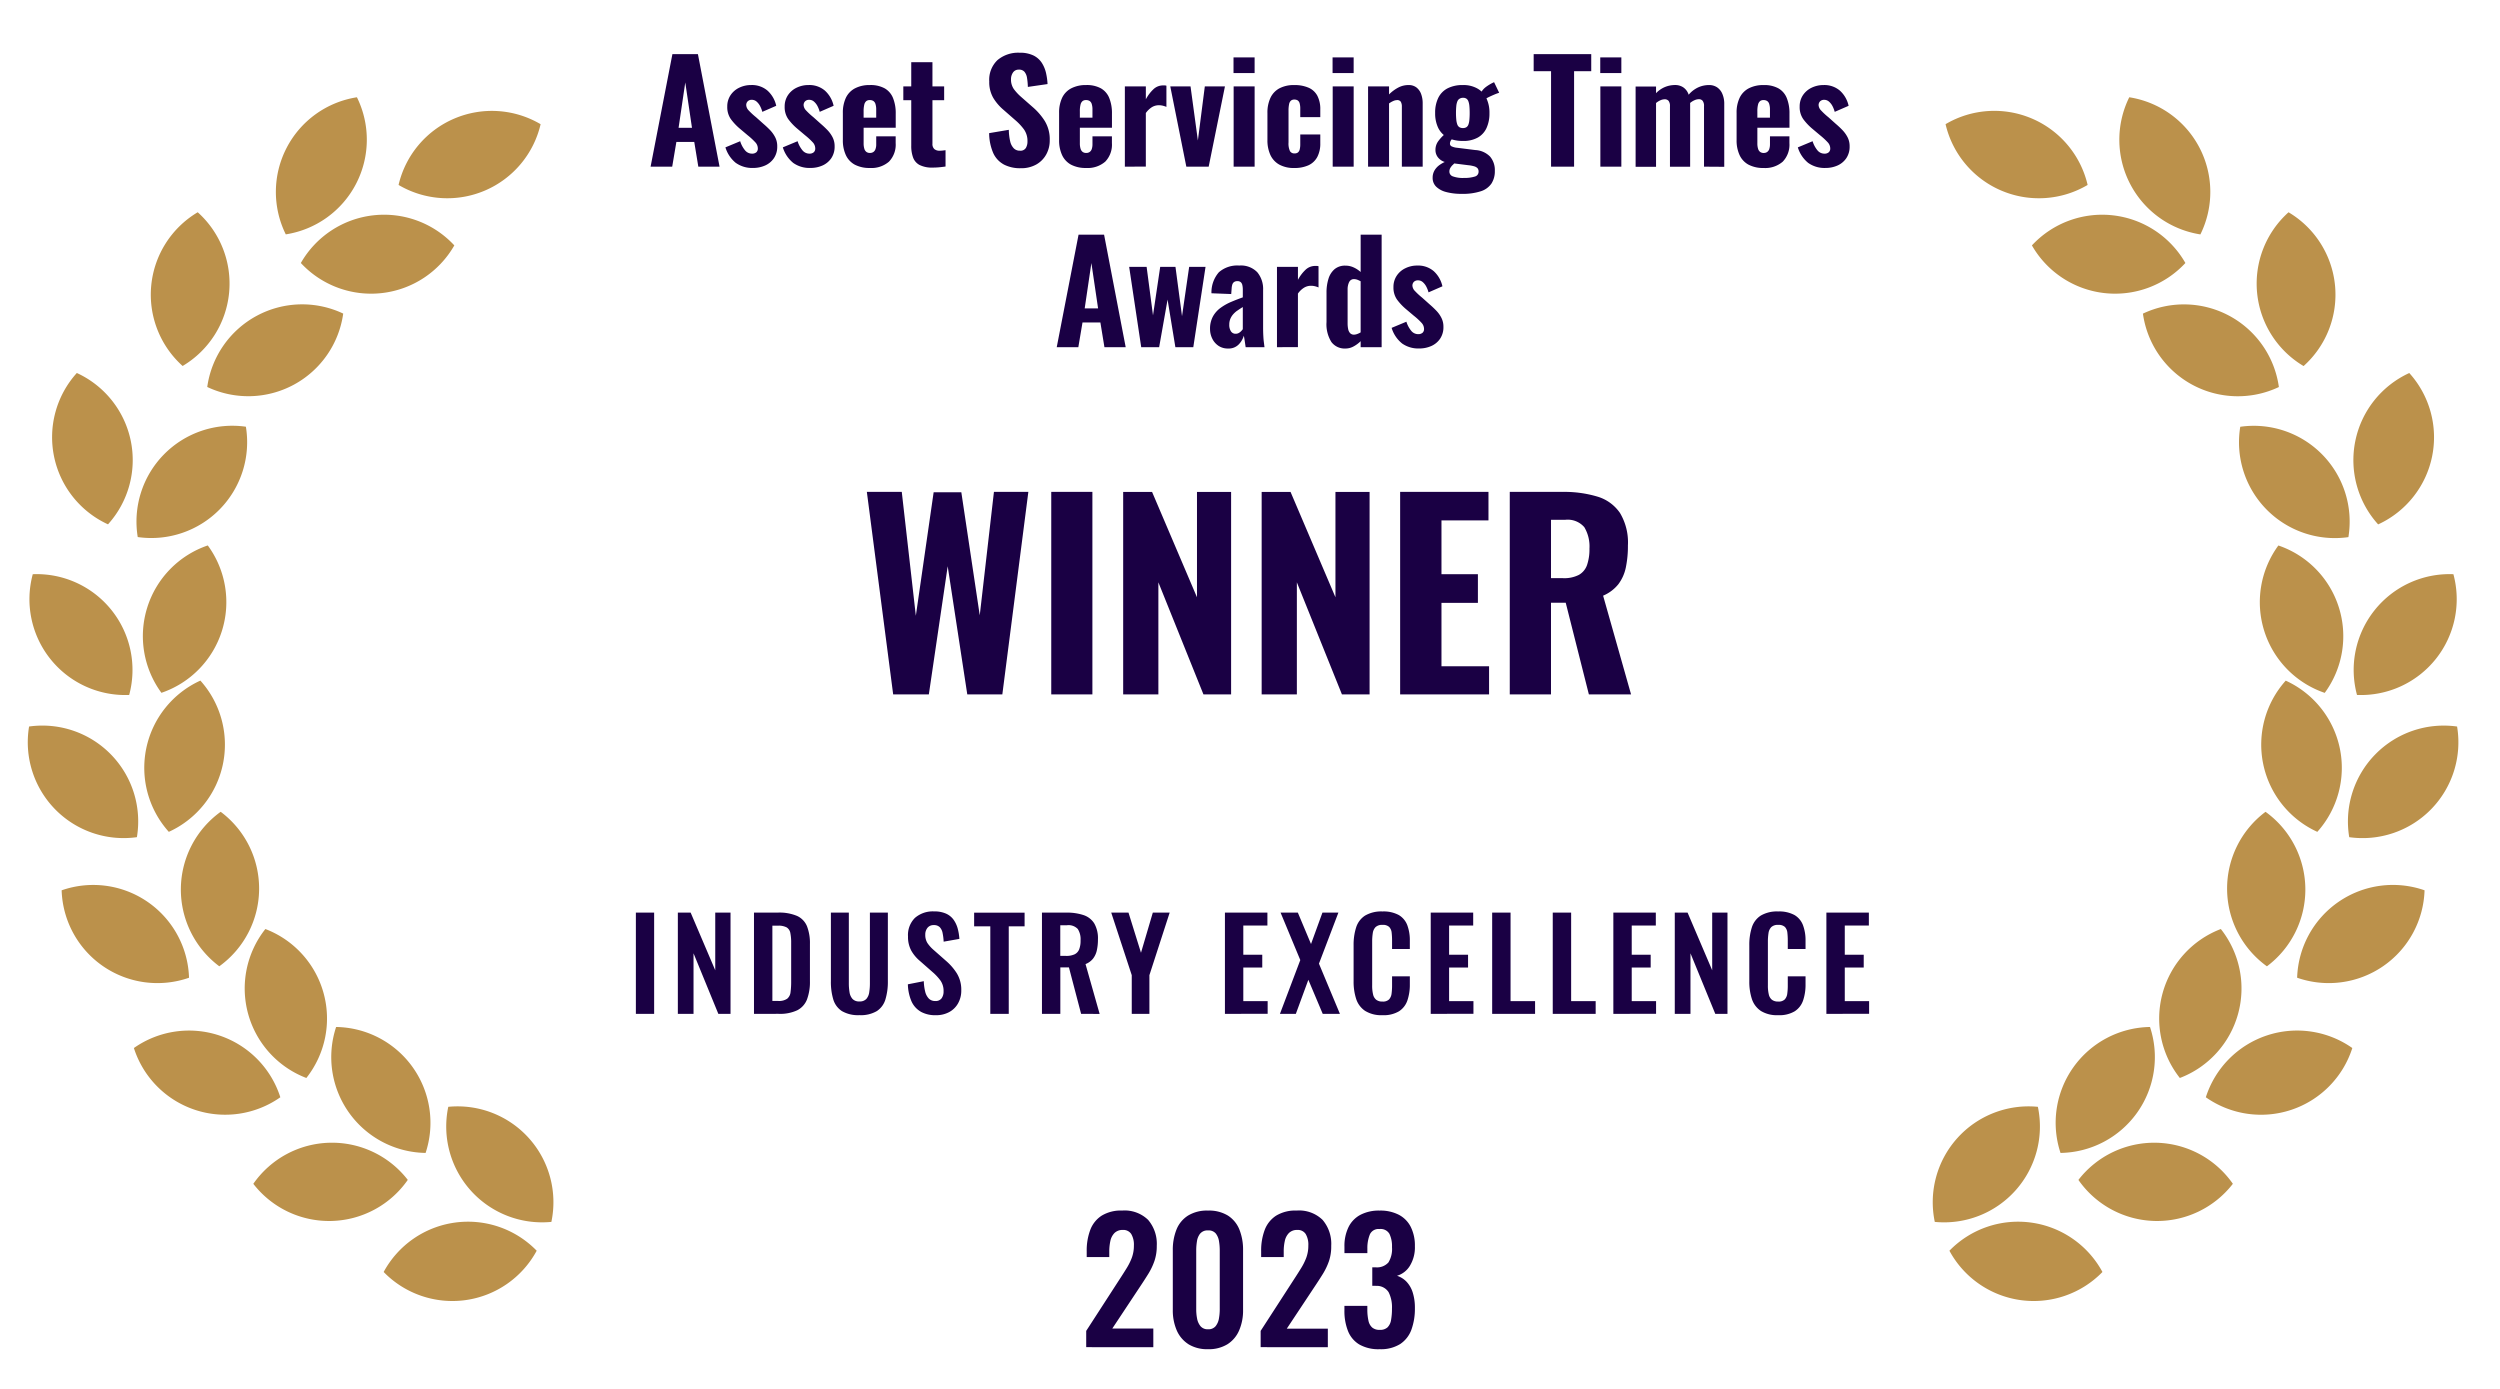 <svg xmlns="http://www.w3.org/2000/svg" viewBox="0 0 180 100">
  <path fill="#bb914b" d="M32.276 79.691a6.9 6.9 0 0 1 7.423 8.285 6.9 6.9 0 0 1-7.423-8.285m-4.652 11.892a6.9 6.9 0 0 1 11.018-1.531 6.9 6.9 0 0 1-11.018 1.531m-3.423-17.64a6.9 6.9 0 0 1 6.442 9.068 6.9 6.9 0 0 1-6.442-9.069m-5.962 11.293a6.9 6.9 0 0 1 11.121-.283 6.9 6.9 0 0 1-11.121.283m.867-18.346a6.9 6.9 0 0 1 2.951 10.726 6.9 6.9 0 0 1-2.95-10.726M9.64 75.458a6.9 6.9 0 0 1 10.544 3.545A6.9 6.9 0 0 1 9.64 75.458m6.249-17.009a6.9 6.9 0 0 1-.1 11.124 6.9 6.9 0 0 1 .1-11.124M4.438 64.103a6.9 6.9 0 0 1 9.172 6.294 6.9 6.9 0 0 1-9.172-6.294m9.989-15.1a6.9 6.9 0 0 1-2.272 10.89 6.9 6.9 0 0 1 2.272-10.89m.533-9.732a6.9 6.9 0 0 1-3.337 10.612 6.9 6.9 0 0 1 3.337-10.612m2.744-8.547a6.9 6.9 0 0 1-7.787 7.944 6.9 6.9 0 0 1 7.787-7.944M2.094 52.309a6.9 6.9 0 0 1 7.763 7.967 6.9 6.9 0 0 1-7.763-7.966m.266-10.967a6.9 6.9 0 0 1 6.941 8.694 6.9 6.9 0 0 1-6.942-8.694m3.177-14.486a6.9 6.9 0 0 1 2.24 10.896 6.9 6.9 0 0 1-2.243-10.9m19.178-4.275a6.9 6.9 0 0 1-9.789 5.284 6.9 6.9 0 0 1 9.789-5.284m-10.48-7.3a6.9 6.9 0 0 1-1.082 11.073 6.9 6.9 0 0 1 1.084-11.067m18.478 2.385a6.9 6.9 0 0 1-11.05 1.267 6.9 6.9 0 0 1 11.05-1.268m6.213-8.725a6.9 6.9 0 0 1-10.227 4.373 6.9 6.9 0 0 1 10.227-4.373m-13.226-1.94a6.9 6.9 0 0 1-5.122 9.872 6.9 6.9 0 0 1 5.122-9.872m121.029 72.688a6.9 6.9 0 0 0-7.422 8.286 6.9 6.9 0 0 0 7.422-8.286m4.649 11.892a6.9 6.9 0 0 0-11.018-1.531 6.9 6.9 0 0 0 11.018 1.531m3.424-17.64a6.9 6.9 0 0 0-6.443 9.068 6.9 6.9 0 0 0 6.443-9.069m5.966 11.291a6.9 6.9 0 0 0-11.12-.279 6.9 6.9 0 0 0 11.12.28m-.866-18.345a6.9 6.9 0 0 0-2.951 10.726 6.9 6.9 0 0 0 2.951-10.726m9.466 8.569a6.9 6.9 0 0 0-10.546 3.545 6.9 6.9 0 0 0 10.546-3.543m-6.248-17.009a6.9 6.9 0 0 0 .1 11.124 6.9 6.9 0 0 0-.1-11.124m11.45 5.651a6.9 6.9 0 0 0-9.174 6.294 6.9 6.9 0 0 0 9.174-6.293m-9.992-15.1a6.9 6.9 0 0 0 2.271 10.89 6.9 6.9 0 0 0-2.271-10.885m-.532-9.733a6.9 6.9 0 0 0 3.336 10.612 6.9 6.9 0 0 0-3.336-10.612m-2.745-8.547a6.9 6.9 0 0 0 7.786 7.945 6.9 6.9 0 0 0-7.786-7.945M176.91 52.31a6.9 6.9 0 0 0-7.765 7.967 6.9 6.9 0 0 0 7.765-7.967m-.265-10.967a6.9 6.9 0 0 0-6.941 8.694 6.9 6.9 0 0 0 6.941-8.693m-3.177-14.487a6.9 6.9 0 0 0-2.242 10.9 6.9 6.9 0 0 0 2.242-10.9m-19.177-4.276a6.9 6.9 0 0 0 9.788 5.285 6.9 6.9 0 0 0-9.788-5.285m10.485-7.298a6.9 6.9 0 0 0 1.082 11.073 6.9 6.9 0 0 0-1.082-11.072m-18.478 2.385a6.9 6.9 0 0 0 11.05 1.267 6.9 6.9 0 0 0-11.05-1.267m-6.217-8.726a6.9 6.9 0 0 0 10.228 4.373 6.9 6.9 0 0 0-10.233-4.373m13.231-1.94a6.9 6.9 0 0 0 5.121 9.875 6.9 6.9 0 0 0-5.121-9.875" />
  <path fill="#1a0044" d="M97.863 96.798a1.98 1.98 0 0 1-.81-.972 3.9 3.9 0 0 1-.255-1.465v-.337h1.65v.284a3.7 3.7 0 0 0 .08.779.9.9 0 0 0 .268.493.8.8 0 0 0 .551.17.77.77 0 0 0 .556-.182.96.96 0 0 0 .253-.527 4.5 4.5 0 0 0 .066-.824 2.4 2.4 0 0 0-.239-1.174 1 1 0 0 0-.9-.46 1 1 0 0 0-.112-.005h-.167v-1.33h.248a1.1 1.1 0 0 0 .916-.354 1.85 1.85 0 0 0 .256-1.1 2.05 2.05 0 0 0-.185-.957.73.73 0 0 0-.715-.346.68.68 0 0 0-.693.385 2.6 2.6 0 0 0-.181.989v.359H96.8v-.461a3.1 3.1 0 0 1 .292-1.409 2 2 0 0 1 .857-.886 2.85 2.85 0 0 1 1.375-.306 2.9 2.9 0 0 1 1.388.3 2 2 0 0 1 .86.87 3 3 0 0 1 .3 1.394 2.54 2.54 0 0 1-.363 1.416 1.63 1.63 0 0 1-.924.714 1.65 1.65 0 0 1 .676.419 2 2 0 0 1 .449.766 3.6 3.6 0 0 1 .162 1.152 4.4 4.4 0 0 1-.249 1.54 2.1 2.1 0 0 1-.808 1.037 2.63 2.63 0 0 1-1.479.373 2.77 2.77 0 0 1-1.473-.345Zm-12.3-.019a2.23 2.23 0 0 1-.841-1 3.6 3.6 0 0 1-.28-1.463v-4.3a3.9 3.9 0 0 1 .267-1.494 2.12 2.12 0 0 1 .83-1 2.6 2.6 0 0 1 1.439-.36 2.6 2.6 0 0 1 1.433.36 2.14 2.14 0 0 1 .823 1 3.9 3.9 0 0 1 .267 1.494v4.3a3.6 3.6 0 0 1-.28 1.466 2.2 2.2 0 0 1-.839 1 2.55 2.55 0 0 1-1.4.36 2.57 2.57 0 0 1-1.418-.36Zm.852-7.966a1.16 1.16 0 0 0-.234.558 4 4 0 0 0-.053.665v4.262a3.4 3.4 0 0 0 .062.635 1.2 1.2 0 0 0 .246.551.66.66 0 0 0 .542.223.66.66 0 0 0 .547-.223 1.2 1.2 0 0 0 .238-.551 3.7 3.7 0 0 0 .059-.635v-4.261a4 4 0 0 0-.053-.665 1.2 1.2 0 0 0-.231-.558.67.67 0 0 0-.559-.224.68.68 0 0 0-.563.226Zm4.352 8.183v-1.172l2.4-3.71q.27-.413.5-.786a4.3 4.3 0 0 0 .384-.77 2.5 2.5 0 0 0 .149-.877 1.5 1.5 0 0 0-.191-.833.67.67 0 0 0-.6-.292.82.82 0 0 0-.6.215 1.14 1.14 0 0 0-.3.567 3.4 3.4 0 0 0-.081.77v.4h-1.625v-.429a4.2 4.2 0 0 1 .256-1.525 2.1 2.1 0 0 1 .818-1.024 2.66 2.66 0 0 1 1.482-.37 2.42 2.42 0 0 1 1.867.672 2.65 2.65 0 0 1 .622 1.868 3.3 3.3 0 0 1-.162 1.098 4.7 4.7 0 0 1-.443.929q-.274.441-.593.917l-2 3.018h2.954v1.336Zm-12.56 0v-1.172l2.4-3.71q.27-.413.5-.786a4.3 4.3 0 0 0 .384-.77 2.5 2.5 0 0 0 .149-.877 1.5 1.5 0 0 0-.191-.833.67.67 0 0 0-.6-.292.82.82 0 0 0-.6.215 1.14 1.14 0 0 0-.3.567 3.5 3.5 0 0 0-.081.77v.4h-1.625v-.429a4.2 4.2 0 0 1 .256-1.525 2.1 2.1 0 0 1 .817-1.024 2.66 2.66 0 0 1 1.482-.37 2.42 2.42 0 0 1 1.867.672 2.65 2.65 0 0 1 .622 1.868 3.3 3.3 0 0 1-.168 1.092 4.7 4.7 0 0 1-.443.929q-.274.441-.592.917l-2 3.018h2.955v1.342Zm48.564-24.217a1.65 1.65 0 0 1-.638-.86 4 4 0 0 1-.183-1.254v-2.6a4.1 4.1 0 0 1 .183-1.294 1.58 1.58 0 0 1 .638-.846 2.3 2.3 0 0 1 1.257-.3 2.3 2.3 0 0 1 1.178.259 1.44 1.44 0 0 1 .61.732 3.1 3.1 0 0 1 .183 1.111v.6h-1.279v-.625a5 5 0 0 0-.031-.56.7.7 0 0 0-.174-.4.65.65 0 0 0-.482-.15.68.68 0 0 0-.5.159.77.77 0 0 0-.2.427 4 4 0 0 0-.045.6v3.168a2.7 2.7 0 0 0 .065.651.68.68 0 0 0 .227.387.72.72 0 0 0 .453.128.62.62 0 0 0 .473-.157.75.75 0 0 0 .178-.42 4 4 0 0 0 .036-.584v-.653h1.279v.587a3.5 3.5 0 0 1-.174 1.141 1.5 1.5 0 0 1-.6.783 2.15 2.15 0 0 1-1.2.284 2.2 2.2 0 0 1-1.253-.311Zm-28.49 0a1.64 1.64 0 0 1-.638-.86 4 4 0 0 1-.184-1.254v-2.6a4.1 4.1 0 0 1 .184-1.294 1.57 1.57 0 0 1 .638-.846 2.3 2.3 0 0 1 1.257-.3 2.3 2.3 0 0 1 1.177.259 1.44 1.44 0 0 1 .611.732 3.1 3.1 0 0 1 .182 1.111v.6h-1.279v-.625a5 5 0 0 0-.031-.56.7.7 0 0 0-.175-.4.65.65 0 0 0-.482-.15.68.68 0 0 0-.5.159.77.77 0 0 0-.2.427 4 4 0 0 0-.045.6v3.168a2.7 2.7 0 0 0 .065.651.68.68 0 0 0 .228.387.7.7 0 0 0 .453.128.62.62 0 0 0 .473-.157.76.76 0 0 0 .179-.42 4.4 4.4 0 0 0 .035-.584v-.653h1.279v.587a3.5 3.5 0 0 1-.174 1.141 1.5 1.5 0 0 1-.6.783 2.15 2.15 0 0 1-1.2.284 2.2 2.2 0 0 1-1.248-.311Zm-31.993.057a1.62 1.62 0 0 1-.665-.75 3.3 3.3 0 0 1-.256-1.216l1.146-.225a3.6 3.6 0 0 0 .1.752 1.1 1.1 0 0 0 .262.5.63.63 0 0 0 .465.176.52.52 0 0 0 .459-.2.83.83 0 0 0 .138-.493 1.3 1.3 0 0 0-.221-.778 3.7 3.7 0 0 0-.576-.617l-.917-.806a2.7 2.7 0 0 1-.617-.744 2.07 2.07 0 0 1-.229-1.015 1.73 1.73 0 0 1 .5-1.333 1.96 1.96 0 0 1 1.377-.466 2.05 2.05 0 0 1 .853.157 1.35 1.35 0 0 1 .545.435 2 2 0 0 1 .3.634 3.8 3.8 0 0 1 .124.753l-1.133.2a4 4 0 0 0-.074-.61.84.84 0 0 0-.2-.426.58.58 0 0 0-.438-.157.55.55 0 0 0-.455.2.76.76 0 0 0-.156.485 1.1 1.1 0 0 0 .155.607 2.5 2.5 0 0 0 .438.49l.908.8a4 4 0 0 1 .769.889 2.25 2.25 0 0 1 .322 1.228 1.85 1.85 0 0 1-.23.932 1.6 1.6 0 0 1-.639.631 1.96 1.96 0 0 1-.96.226 2.15 2.15 0 0 1-1.097-.256Zm-5.673-.039a1.52 1.52 0 0 1-.62-.842 4.4 4.4 0 0 1-.171-1.313v-4.935h1.292v5.082a4 4 0 0 0 .049.645.94.94 0 0 0 .214.487.64.64 0 0 0 .5.184.64.64 0 0 0 .5-.184.93.93 0 0 0 .207-.487 4 4 0 0 0 .047-.645v-5.082h1.293v4.935a4.4 4.4 0 0 1-.175 1.313 1.52 1.52 0 0 1-.617.842 2.27 2.27 0 0 1-1.259.294 2.3 2.3 0 0 1-1.258-.293Zm70.885.2v-7.29h3.058v.932h-1.734v2.1h1.364v.924h-1.364v2.417h1.752v.915Zm-8 0-1.786-4.36v4.36h-1.13v-7.29h.921l1.773 4.154v-4.154h1.1v7.29Zm-7.339 0v-7.29h3.058v.932h-1.735v2.1h1.365v.924h-1.365v2.417h1.753v.915Zm-4.363 0v-7.29h1.324v6.375h1.766v.915Zm-4.362 0v-7.29h1.324v6.375h1.765v.915Zm-4.424 0v-7.29h3.058v.932h-1.735v2.1h1.365v.924h-1.365v2.417h1.753v.915Zm-7.776 0-1.035-2.452-.9 2.452h-1.145l1.465-3.872-1.42-3.418h1.243l.949 2.263.823-2.263h1.149l-1.4 3.676 1.509 3.614Zm-7.041 0v-7.29h3.058v.932h-1.735v2.1h1.365v.924h-1.365v2.417h1.753v.915Zm-6.709 0v-2.784l-1.478-4.506h1.243l.9 2.892.852-2.892h1.214l-1.46 4.506v2.785Zm-3.646 0-.876-3.342h-.62v3.343h-1.323v-7.29h1.745a3.8 3.8 0 0 1 1.244.177 1.45 1.45 0 0 1 .776.6 2.15 2.15 0 0 1 .266 1.153 3.6 3.6 0 0 1-.08.787 1.5 1.5 0 0 1-.276.6 1.3 1.3 0 0 1-.538.389l1.016 3.589Zm-1.5-4.172h.419a1.4 1.4 0 0 0 .614-.115.67.67 0 0 0 .328-.36 1.7 1.7 0 0 0 .1-.638 1.37 1.37 0 0 0-.2-.823.91.91 0 0 0-.773-.272h-.488Zm-5.038 4.172v-6.299h-1.164v-.984h3.633v.984H72.63v6.3Zm-17.015 0v-7.29h1.719a3.26 3.26 0 0 1 1.387.242 1.4 1.4 0 0 1 .712.745 3.35 3.35 0 0 1 .21 1.277v2.663a3.6 3.6 0 0 1-.21 1.321 1.47 1.47 0 0 1-.7.783 2.9 2.9 0 0 1-1.349.258Zm1.324-.929h.409a1.05 1.05 0 0 0 .657-.16.7.7 0 0 0 .242-.473 5.5 5.5 0 0 0 .045-.762v-2.785a3.5 3.5 0 0 0-.06-.714.6.6 0 0 0-.262-.4 1.25 1.25 0 0 0-.64-.125h-.391Zm-3.891.929-1.786-4.36v4.36h-1.129v-7.29h.921l1.772 4.154v-4.154h1.1v7.29Zm-5.937 0v-7.29h1.315v7.29Zm68.616-23-1.667-6.6h-1.06v6.6h-2.969v-14.58h3.784a8.3 8.3 0 0 1 2.525.338 3 3 0 0 1 1.626 1.178 4.13 4.13 0 0 1 .572 2.34 7.6 7.6 0 0 1-.151 1.589 3 3 0 0 1-.541 1.206 2.8 2.8 0 0 1-1.094.82l2.013 7.11Zm-2.727-8.369h.873a2.3 2.3 0 0 0 1.135-.237 1.3 1.3 0 0 0 .587-.71 3.5 3.5 0 0 0 .174-1.182 2.7 2.7 0 0 0-.369-1.54 1.58 1.58 0 0 0-1.386-.532h-1.013Zm-10.862 8.369v-14.58h6.36v2.05h-3.384v3.875h2.623v2.063h-2.623v4.567h3.427v2.026Zm-4.191 0-3.245-8.069v8.07h-2.535v-14.58h2.08l3.233 7.587v-7.587h2.458v14.58Zm-9.971 0-3.245-8.069v8.07h-2.535v-14.58h2.08l3.234 7.587v-7.587h2.457v14.58Zm-10.958 0v-14.58h2.962v14.581Zm-6.046 0-1.41-9.227-1.358 9.227h-2.568l-1.895-14.58h2.514l1.013 8.918 1.282-8.892h1.993l1.327 8.86 1.021-8.887h2.478l-1.873 14.58Zm31.307-25.267a2.27 2.27 0 0 1-.754-1.124l1.063-.443a1.9 1.9 0 0 0 .353.66.64.64 0 0 0 .493.236.46.46 0 0 0 .318-.1.35.35 0 0 0 .107-.268.65.65 0 0 0-.161-.427 4.6 4.6 0 0 0-.569-.527l-.541-.457a4 4 0 0 1-.679-.717 1.5 1.5 0 0 1-.252-.889 1.45 1.45 0 0 1 .232-.818 1.54 1.54 0 0 1 .626-.543 1.9 1.9 0 0 1 .859-.193 1.72 1.72 0 0 1 1.179.4 2.07 2.07 0 0 1 .629 1.094l-1 .436a2 2 0 0 0-.159-.41 1.1 1.1 0 0 0-.254-.327.52.52 0 0 0-.35-.129.4.4 0 0 0-.29.108.38.38 0 0 0-.107.277.6.6 0 0 0 .183.385 5 5 0 0 0 .517.478l.54.483q.24.206.469.442a2.1 2.1 0 0 1 .376.524 1.4 1.4 0 0 1 .148.657 1.47 1.47 0 0 1-.239.848 1.5 1.5 0 0 1-.635.527 2.1 2.1 0 0 1-.86.177 2.02 2.02 0 0 1-1.239-.357Zm-5.09-.105a2.4 2.4 0 0 1-.352-1.434v-2.119a3.3 3.3 0 0 1 .141-1 1.47 1.47 0 0 1 .442-.693 1.16 1.16 0 0 1 .773-.253 1.4 1.4 0 0 1 .593.126 2 2 0 0 1 .509.332v-2.686h1.511v8.1h-1.511v-.433a2.2 2.2 0 0 1-.529.388 1.2 1.2 0 0 1-.566.141 1.19 1.19 0 0 1-1.009-.466Zm1.273-4.308a1.2 1.2 0 0 0-.106.532v2.441a2 2 0 0 0 .041.41.6.6 0 0 0 .141.289.37.37 0 0 0 .278.106.7.7 0 0 0 .221-.043 1.3 1.3 0 0 0 .257-.121v-3.679a2 2 0 0 0-.231-.109.7.7 0 0 0-.244-.047.37.37 0 0 0-.355.223Zm-9.42 4.569a1.3 1.3 0 0 1-.441-.527 1.55 1.55 0 0 1-.15-.661 1.84 1.84 0 0 1 .208-.911 1.9 1.9 0 0 1 .55-.621 3.8 3.8 0 0 1 .761-.429q.419-.178.84-.327v-.544a1.5 1.5 0 0 0-.032-.332.4.4 0 0 0-.113-.215.35.35 0 0 0-.246-.076.4.4 0 0 0-.245.068.37.37 0 0 0-.124.191 1.2 1.2 0 0 0-.044.277l-.031.392-1.422-.056a2.2 2.2 0 0 1 .531-1.509 2 2 0 0 1 1.469-.486 1.63 1.63 0 0 1 1.3.482 1.88 1.88 0 0 1 .419 1.277v2.687q0 .341.015.607c.015.266.023.334.04.469s.031.254.045.354h-1.357l-.071-.48a5 5 0 0 0-.061-.346 1.5 1.5 0 0 1-.377.639 1 1 0 0 1-.746.284 1.2 1.2 0 0 1-.716-.204Zm1.376-2.525a1.7 1.7 0 0 0-.311.279 1.2 1.2 0 0 0-.2.33 1.1 1.1 0 0 0-.071.406.83.83 0 0 0 .121.479.39.39 0 0 0 .341.176.45.45 0 0 0 .21-.05.7.7 0 0 0 .175-.131 1 1 0 0 0 .127-.149v-1.593q-.209.126-.39.255Zm2.852 2.636v-5.78h1.51v.931a2.8 2.8 0 0 1 .578-.753 1 1 0 0 1 .671-.247h.126a.4.4 0 0 1 .107.022v1.526a1.6 1.6 0 0 0-.252-.085 1.2 1.2 0 0 0-.292-.035.95.95 0 0 0-.506.143 1.55 1.55 0 0 0-.433.418v3.857Zm-7.315 0-.562-3.426-.607 3.426h-1.291l-.867-5.78h1.257l.459 3.488.518-3.488h1.1l.471 3.548.514-3.548h1.179l-.881 5.78Zm-5.108 0-.291-1.78H77.94l-.3 1.78h-1.555l1.571-8.1h1.838l1.556 8.1Zm-1.421-2.794h.964l-.482-3.264Zm26.046-8.373a1.6 1.6 0 0 1-.733-.383.87.87 0 0 1-.261-.645 1.04 1.04 0 0 1 .136-.533 1.3 1.3 0 0 1 .376-.4 2.4 2.4 0 0 1 .36-.207 1 1 0 0 1-.416-.25.85.85 0 0 1-.253-.621 1.05 1.05 0 0 1 .212-.641 3 3 0 0 1 .388-.429 1.6 1.6 0 0 1-.4-.509 2.4 2.4 0 0 1-.222-1.07 2.4 2.4 0 0 1 .229-1.105 1.53 1.53 0 0 1 .675-.682 2.35 2.35 0 0 1 1.091-.231 2.03 2.03 0 0 1 1.048.25 1.6 1.6 0 0 1 .3.221 1.3 1.3 0 0 1 .3-.324 3.2 3.2 0 0 1 .6-.354l.366.763a3 3 0 0 0-.311.113q-.2.084-.406.181-.119.058-.2.106a2.4 2.4 0 0 1 .218 1.069 2.5 2.5 0 0 1-.211 1.068 1.5 1.5 0 0 1-.632.689 2.1 2.1 0 0 1-1.071.242 2.6 2.6 0 0 1-.806-.115l-.05.07a.45.45 0 0 0-.074.246.21.21 0 0 0 .119.188 1.2 1.2 0 0 0 .416.105l1.285.161a1.6 1.6 0 0 1 1.069.473 1.5 1.5 0 0 1 .342 1.023 1.63 1.63 0 0 1-.241.913 1.47 1.47 0 0 1-.765.558 4.2 4.2 0 0 1-1.382.188 4.3 4.3 0 0 1-1.094-.126Zm.441-1.944a1 1 0 0 0-.165.213.5.5 0 0 0-.064.256.36.36 0 0 0 .244.342 2.1 2.1 0 0 0 .825.114 2.4 2.4 0 0 0 .766-.1.355.355 0 0 0 .267-.354.37.37 0 0 0-.07-.237.5.5 0 0 0-.232-.141 2.3 2.3 0 0 0-.45-.085l-1-.126c-.042.045-.081.082-.12.12Zm.5-4.777a.4.4 0 0 0-.155.191 1.2 1.2 0 0 0-.077.338 5 5 0 0 0-.022.5 5 5 0 0 0 .022.481 1.4 1.4 0 0 0 .071.337.38.38 0 0 0 .15.2.47.47 0 0 0 .256.064.46.46 0 0 0 .251-.061.38.38 0 0 0 .144-.19 1.3 1.3 0 0 0 .07-.337 5 5 0 0 0 .022-.491q0-.292-.021-.5a1.3 1.3 0 0 0-.07-.338.4.4 0 0 0-.145-.2.44.44 0 0 0-.249-.063.46.46 0 0 0-.246.071Zm-32.823 4.726a1.76 1.76 0 0 1-.757-.834 3.7 3.7 0 0 1-.287-1.415l1.417-.239a3.8 3.8 0 0 0 .1.838 1.04 1.04 0 0 0 .263.5.6.6 0 0 0 .437.165.45.45 0 0 0 .429-.2.9.9 0 0 0 .114-.465 1.44 1.44 0 0 0-.242-.853 4 4 0 0 0-.645-.69l-.841-.736a3.5 3.5 0 0 1-.735-.859 2.25 2.25 0 0 1-.289-1.182 1.96 1.96 0 0 1 .589-1.534 2.3 2.3 0 0 1 1.6-.534 2.2 2.2 0 0 1 1 .2 1.53 1.53 0 0 1 .6.535 2.3 2.3 0 0 1 .3.73 4.5 4.5 0 0 1 .108.791l-1.417.205a5 5 0 0 0-.06-.649.9.9 0 0 0-.182-.437.5.5 0 0 0-.405-.158.48.48 0 0 0-.427.212.84.84 0 0 0-.14.473 1.2 1.2 0 0 0 .2.708 3.5 3.5 0 0 0 .53.572l.82.72a4.5 4.5 0 0 1 .877 1.006 2.53 2.53 0 0 1 .362 1.39 2.06 2.06 0 0 1-.258 1.035 1.86 1.86 0 0 1-.724.721 2.2 2.2 0 0 1-1.1.261 2.55 2.55 0 0 1-1.238-.275Zm57.935-.1a2.3 2.3 0 0 1-.753-1.124l1.063-.443a1.9 1.9 0 0 0 .353.66.64.64 0 0 0 .493.235.45.45 0 0 0 .318-.1.35.35 0 0 0 .107-.267.65.65 0 0 0-.162-.427 5 5 0 0 0-.568-.528l-.542-.456a4 4 0 0 1-.678-.717 1.5 1.5 0 0 1-.252-.889 1.45 1.45 0 0 1 .231-.819 1.57 1.57 0 0 1 .626-.543 1.94 1.94 0 0 1 .86-.193 1.72 1.72 0 0 1 1.178.4 2.06 2.06 0 0 1 .629 1.094l-1 .436a2 2 0 0 0-.159-.411 1.1 1.1 0 0 0-.254-.327.52.52 0 0 0-.351-.129.4.4 0 0 0-.289.108.38.38 0 0 0-.108.277.6.6 0 0 0 .184.386 5 5 0 0 0 .516.478l.54.483q.242.205.47.441a2.2 2.2 0 0 1 .376.524 1.4 1.4 0 0 1 .148.658 1.47 1.47 0 0 1-.239.848 1.5 1.5 0 0 1-.635.527 2.1 2.1 0 0 1-.859.176 2.03 2.03 0 0 1-1.244-.36Zm-4.289.129a1.5 1.5 0 0 1-.653-.686 2.5 2.5 0 0 1-.22-1.092V8.137a2.46 2.46 0 0 1 .221-1.1 1.5 1.5 0 0 1 .659-.679 2.24 2.24 0 0 1 1.067-.233 2.1 2.1 0 0 1 1.067.238 1.4 1.4 0 0 1 .6.7 2.9 2.9 0 0 1 .193 1.122v1.013h-2.312v1.12a1.3 1.3 0 0 0 .053.4.43.43 0 0 0 .156.227.43.43 0 0 0 .245.069.43.43 0 0 0 .247-.068.43.43 0 0 0 .155-.209 1.1 1.1 0 0 0 .052-.367v-.554h1.4v.488a1.76 1.76 0 0 1-.48 1.335 1.92 1.92 0 0 1-1.378.456 2.24 2.24 0 0 1-1.073-.233Zm.818-4.585a.46.46 0 0 0-.146.248 1.9 1.9 0 0 0-.05.493v.452h.907v-.567a1.3 1.3 0 0 0-.051-.412.4.4 0 0 0-.153-.221.47.47 0 0 0-.262-.066.4.4 0 0 0-.246.071Zm-34.611 4.576a1.53 1.53 0 0 1-.644-.691 2.5 2.5 0 0 1-.216-1.076V8.137a2.5 2.5 0 0 1 .217-1.092 1.5 1.5 0 0 1 .644-.684 2.2 2.2 0 0 1 1.073-.236 2.5 2.5 0 0 1 1.038.194 1.3 1.3 0 0 1 .625.582 2.06 2.06 0 0 1 .209.981v.553h-1.442v-.594a1.4 1.4 0 0 0-.046-.407.37.37 0 0 0-.141-.206.44.44 0 0 0-.24-.06.37.37 0 0 0-.242.076.45.45 0 0 0-.134.252 2.2 2.2 0 0 0-.042.483v2.277a1.3 1.3 0 0 0 .105.627.36.36 0 0 0 .322.164.4.4 0 0 0 .25-.07.4.4 0 0 0 .128-.217 1.5 1.5 0 0 0 .04-.374V9.68h1.442v.636a2.06 2.06 0 0 1-.213.98 1.37 1.37 0 0 1-.63.6 2.4 2.4 0 0 1-1.028.2 2.16 2.16 0 0 1-1.076-.242Zm-14.988.008a1.5 1.5 0 0 1-.652-.686 2.5 2.5 0 0 1-.22-1.092V8.136a2.5 2.5 0 0 1 .22-1.1 1.5 1.5 0 0 1 .659-.679 2.25 2.25 0 0 1 1.067-.233 2.1 2.1 0 0 1 1.067.238 1.4 1.4 0 0 1 .6.7 2.9 2.9 0 0 1 .193 1.122v1.013H77.75v1.12a1.3 1.3 0 0 0 .053.4.44.44 0 0 0 .155.227.43.43 0 0 0 .246.069.43.43 0 0 0 .247-.068.43.43 0 0 0 .155-.209 1.1 1.1 0 0 0 .052-.367v-.554h1.4v.488a1.76 1.76 0 0 1-.48 1.335 1.93 1.93 0 0 1-1.379.456 2.24 2.24 0 0 1-1.073-.232Zm.819-4.585a.46.46 0 0 0-.146.248 1.9 1.9 0 0 0-.05.493v.452h.907v-.567a1.3 1.3 0 0 0-.051-.412.4.4 0 0 0-.153-.221.47.47 0 0 0-.262-.066.4.4 0 0 0-.246.072Zm-16.388 4.585a1.5 1.5 0 0 1-.652-.686 2.5 2.5 0 0 1-.22-1.092V8.136a2.5 2.5 0 0 1 .22-1.1 1.5 1.5 0 0 1 .659-.679 2.24 2.24 0 0 1 1.067-.233 2.1 2.1 0 0 1 1.067.238 1.4 1.4 0 0 1 .6.7 2.9 2.9 0 0 1 .193 1.122v1.013h-2.311v1.12a1.3 1.3 0 0 0 .053.4.43.43 0 0 0 .155.227.43.43 0 0 0 .245.069.44.44 0 0 0 .247-.068.42.42 0 0 0 .154-.209 1 1 0 0 0 .053-.367v-.554h1.4v.488a1.76 1.76 0 0 1-.481 1.335 1.92 1.92 0 0 1-1.378.456 2.24 2.24 0 0 1-1.072-.232Zm.818-4.585a.46.46 0 0 0-.146.248 2 2 0 0 0-.05.493v.452h.907v-.567a1.3 1.3 0 0 0-.052-.412.4.4 0 0 0-.153-.221.47.47 0 0 0-.261-.066.4.4 0 0 0-.246.072Zm-5.258 4.456a2.3 2.3 0 0 1-.754-1.124l1.063-.443a1.9 1.9 0 0 0 .353.66.64.64 0 0 0 .493.235.45.45 0 0 0 .318-.1.35.35 0 0 0 .107-.267.65.65 0 0 0-.161-.427 5 5 0 0 0-.569-.528l-.541-.456a4 4 0 0 1-.679-.717 1.5 1.5 0 0 1-.252-.889 1.45 1.45 0 0 1 .232-.819 1.56 1.56 0 0 1 .626-.543 1.94 1.94 0 0 1 .859-.193 1.72 1.72 0 0 1 1.179.4 2.06 2.06 0 0 1 .628 1.094l-1 .436a2 2 0 0 0-.159-.411 1.1 1.1 0 0 0-.254-.327.52.52 0 0 0-.35-.129.4.4 0 0 0-.29.108.38.38 0 0 0-.107.277.6.6 0 0 0 .183.386 5 5 0 0 0 .517.478l.54.483q.24.206.469.441a2.2 2.2 0 0 1 .376.524 1.4 1.4 0 0 1 .148.658 1.47 1.47 0 0 1-.239.848 1.5 1.5 0 0 1-.635.527 2.1 2.1 0 0 1-.86.176 2.02 2.02 0 0 1-1.242-.359Zm-4.134 0a2.3 2.3 0 0 1-.754-1.124l1.063-.443a1.9 1.9 0 0 0 .353.66.64.64 0 0 0 .493.235.46.46 0 0 0 .319-.1.35.35 0 0 0 .106-.267.65.65 0 0 0-.161-.427 5 5 0 0 0-.569-.528l-.541-.456a4 4 0 0 1-.678-.717 1.5 1.5 0 0 1-.252-.889 1.45 1.45 0 0 1 .232-.819 1.56 1.56 0 0 1 .626-.543 1.94 1.94 0 0 1 .859-.193 1.72 1.72 0 0 1 1.179.4 2.06 2.06 0 0 1 .629 1.094l-1 .436a2 2 0 0 0-.159-.411 1.1 1.1 0 0 0-.254-.327.52.52 0 0 0-.35-.129.39.39 0 0 0-.289.108.38.38 0 0 0-.108.277.6.6 0 0 0 .183.386 5 5 0 0 0 .517.478l.54.483q.241.206.47.441a2.2 2.2 0 0 1 .375.524 1.4 1.4 0 0 1 .148.658 1.47 1.47 0 0 1-.239.848 1.5 1.5 0 0 1-.635.527 2.1 2.1 0 0 1-.86.176 2.03 2.03 0 0 1-1.241-.359Zm13.225.145a1 1 0 0 1-.467-.539 2.4 2.4 0 0 1-.132-.852V7.214h-.571v-.993h.571V4.476h1.526v1.745h.843v.993h-.843v3.134a.48.48 0 0 0 .138.386.56.56 0 0 0 .376.118 2 2 0 0 0 .229-.014l.2-.023v1.175c-.1.014-.23.031-.4.049a5 5 0 0 1-.527.027 1.97 1.97 0 0 1-.943-.188Zm56.48.121V7.648a.6.6 0 0 0-.1-.392.34.34 0 0 0-.278-.113.8.8 0 0 0-.3.07 1.3 1.3 0 0 0-.321.2v4.592h-1.453V7.653a.6.6 0 0 0-.1-.392.36.36 0 0 0-.283-.113.8.8 0 0 0-.3.07 1.3 1.3 0 0 0-.319.2v4.592h-1.471V6.23h1.471v.479a1.9 1.9 0 0 1 .66-.451 1.9 1.9 0 0 1 .707-.136 1.04 1.04 0 0 1 .6.172 1.02 1.02 0 0 1 .382.527 2 2 0 0 1 .707-.539 1.9 1.9 0 0 1 .757-.159 1.03 1.03 0 0 1 .572.158 1.06 1.06 0 0 1 .386.47 1.8 1.8 0 0 1 .14.759v4.5Zm-7.463 0V6.22h1.511V12Zm-3.55 0V5.126h-1.252V3.898h4.145v1.226h-1.235v6.874Zm-10.742 0V7.685a.7.7 0 0 0-.074-.355.3.3 0 0 0-.283-.122.7.7 0 0 0-.266.066 1.6 1.6 0 0 0-.3.175v4.55h-1.51v-5.78h1.51v.579a2.8 2.8 0 0 1 .66-.491 1.56 1.56 0 0 1 .734-.183.9.9 0 0 1 .582.176 1.05 1.05 0 0 1 .335.473 1.9 1.9 0 0 1 .111.664v4.562Zm-4.98 0V6.22h1.51V12Zm-7.132 0V6.22h1.511V12Zm-3.406 0L84.26 6.22h1.458l.529 3.894.5-3.894h1.449L87.025 12Zm-4.426 0V6.22h1.511v.93a2.8 2.8 0 0 1 .577-.753 1 1 0 0 1 .671-.247h.126a.4.4 0 0 1 .107.022v1.525a1.6 1.6 0 0 0-.252-.085 1.2 1.2 0 0 0-.291-.035.96.96 0 0 0-.507.142 1.6 1.6 0 0 0-.432.418v3.858Zm-30.711 0-.292-1.78h-1.288l-.3 1.78h-1.556l1.57-8.1h1.838l1.557 8.1Zm-1.421-2.8h.964l-.483-3.264Zm66.36-3.939V4.133h1.519v1.128Zm-19.273 0V4.133h1.518v1.128Zm-7.132 0V4.133h1.519v1.128Z" />
</svg>
